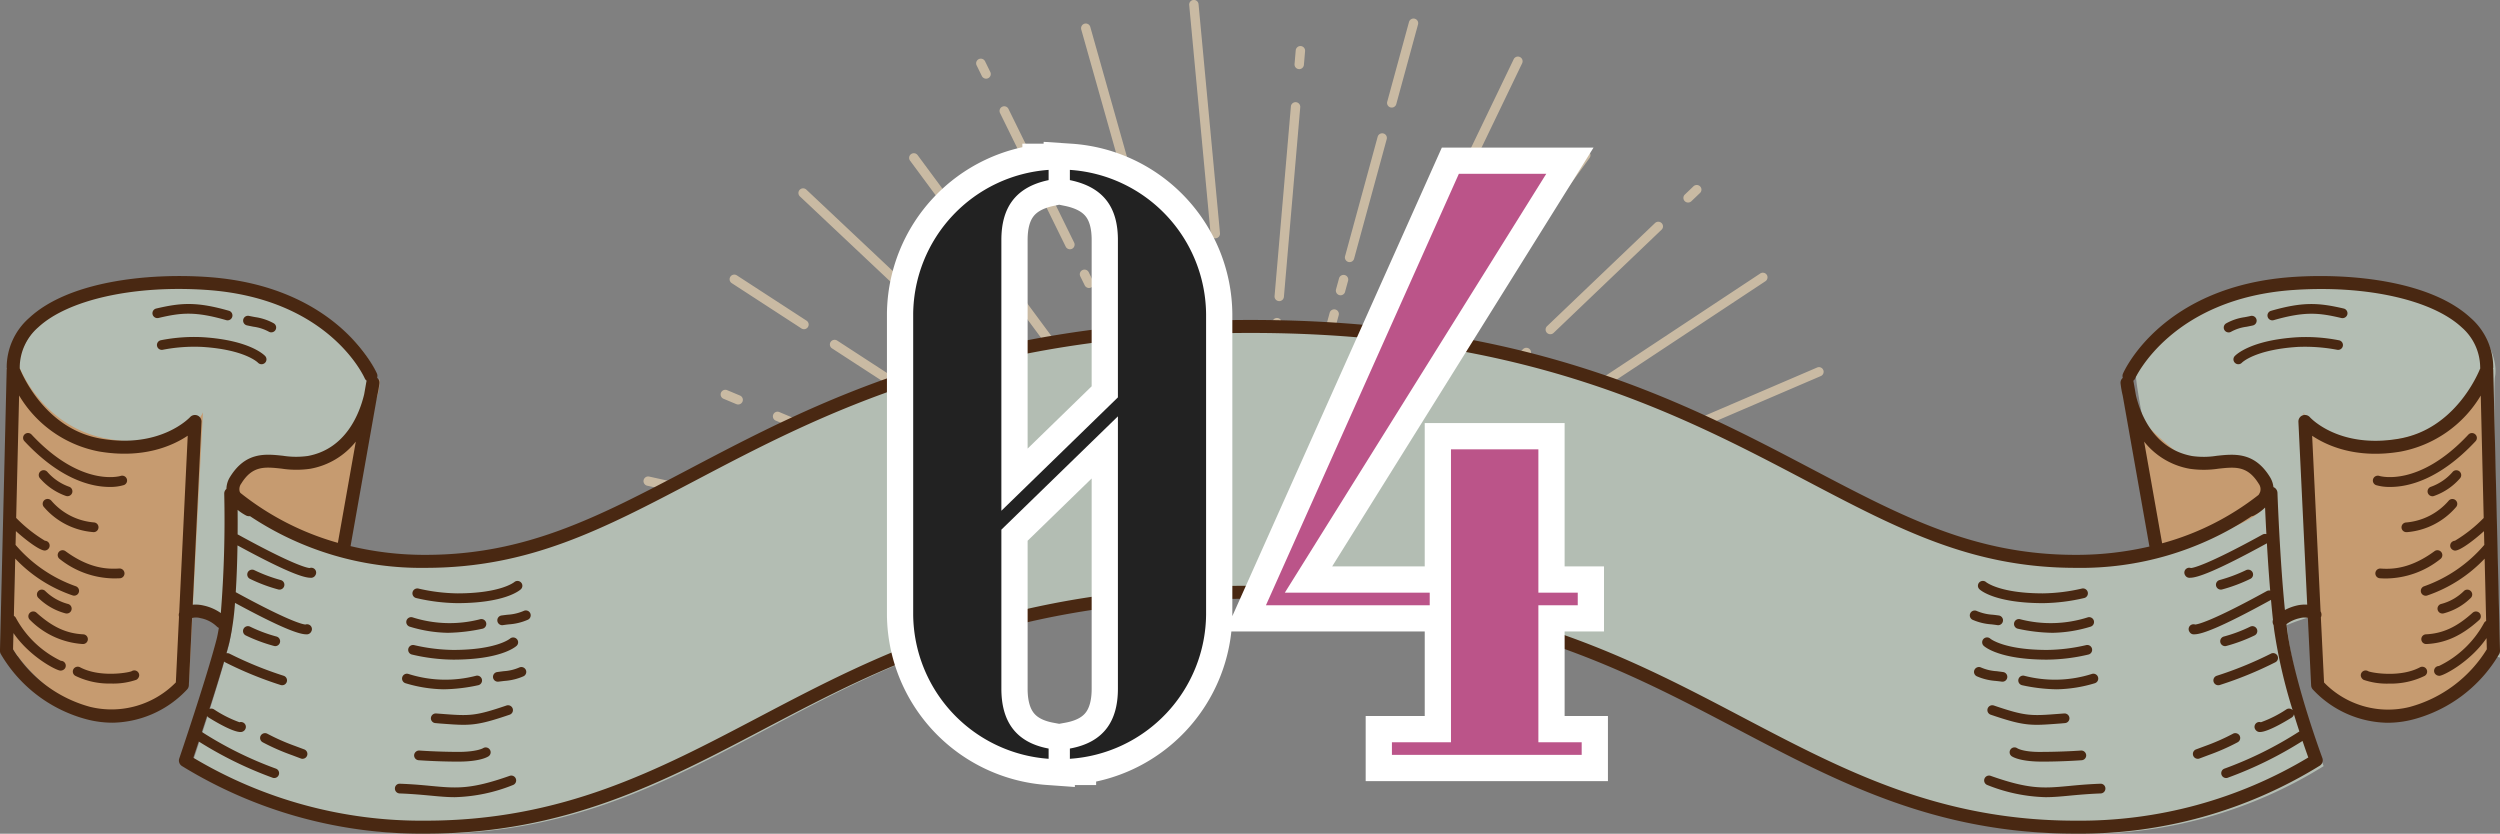 <svg id="num_charm04.svg" xmlns="http://www.w3.org/2000/svg" width="381" height="127.06" viewBox="0 0 381 127.06">
  <rect x="0" y="0" width="381" height="127.06" fill="#808080" stroke="none"/>
  <defs>
    <style>
      .cls-1 {
        fill: #c9baa3;
      }

      .cls-1, .cls-2, .cls-3, .cls-4, .cls-5, .cls-6, .cls-7 {
        fill-rule: evenodd;
      }

      .cls-2 {
        fill: #b3bdb3;
      }

      .cls-3 {
        fill: #c69b70;
      }

      .cls-4 {
        fill: #492812;
      }

      .cls-5, .cls-6 {
        fill: #222;
      }

      .cls-5 {
        stroke: #fff;
        stroke-width: 8px;
      }

      .cls-7 {
        fill: #bb5489;
      }
    </style>
  </defs>
  <path id="svg" class="cls-1" d="M469,4976.7l9.571,0.39a0.711,0.711,0,1,0,.059-1.42l-9.571-.39a0.711,0.711,0,1,0-.059,1.42m-8.265-.34,2.273,0.1a0.718,0.718,0,0,0,.744-0.68,0.705,0.705,0,0,0-.686-0.74l-2.273-.09a0.706,0.706,0,1,0-.058,1.41m-44.636-1.81,37.609,1.53a0.711,0.711,0,1,0,.059-1.42l-37.61-1.53a0.711,0.711,0,1,0-.058,1.42m36.328-10.38-34.487-7.63a0.712,0.712,0,1,0-.312,1.39l34.487,7.62a0.707,0.707,0,1,0,.312-1.38m27.113,5.99-21.439-4.74a0.712,0.712,0,1,0-.311,1.39l21.439,4.74a0.712,0.712,0,1,0,.311-1.39m-47.765-25.97-1.956-.82a0.722,0.722,0,0,0-.938.38,0.711,0.711,0,0,0,.381.93l1.955,0.82a0.722,0.722,0,0,0,.938-0.38,0.707,0.707,0,0,0-.38-0.93m32.955,13.82-26.955-11.3a0.707,0.707,0,1,0-.557,1.3l26.955,11.31a0.723,0.723,0,0,0,.938-0.38,0.708,0.708,0,0,0-.381-0.93m4.477,1.88-0.762-.32a0.722,0.722,0,0,0-.938.38,0.71,0.71,0,0,0,.38.93l0.762,0.32a0.722,0.722,0,0,0,.938-0.38,0.708,0.708,0,0,0-.38-0.93m12.155,5.1-8.536-3.58a0.707,0.707,0,1,0-.558,1.3l8.537,3.58a0.718,0.718,0,0,0,.938-0.37,0.708,0.708,0,0,0-.381-0.93m-39.445-32.21-10.616-6.9a0.712,0.712,0,0,0-.991.2,0.7,0.7,0,0,0,.206.98l10.616,6.9a0.712,0.712,0,0,0,.991-0.2,0.7,0.7,0,0,0-.206-0.98m20.578,13.38-15.913-10.35a0.723,0.723,0,0,0-.991.21,0.706,0.706,0,0,0,.206.98l15.913,10.34a0.712,0.712,0,0,0,.991-0.2,0.7,0.7,0,0,0-.206-0.98m4.411,2.87-1.47-.96a0.73,0.73,0,0,0-.991.2,0.716,0.716,0,0,0,.206.99l1.47,0.95a0.712,0.712,0,0,0,.991-0.2,0.7,0.7,0,0,0-.206-0.98m17.177,11.16-14.064-9.14a0.713,0.713,0,1,0-.784,1.19l14.064,9.14a0.713,0.713,0,1,0,.784-1.19m13.968-21.24,2.582,9.15a0.716,0.716,0,0,0,1.378-.39l-2.583-9.14a0.723,0.723,0,0,0-.881-0.5,0.714,0.714,0,0,0-.5.88m-2.231-7.9,0.614,2.17a0.709,0.709,0,0,0,.881.49,0.7,0.7,0,0,0,.5-0.87l-0.613-2.17a0.715,0.715,0,1,0-1.378.38m-12.045-42.67,10.15,35.95a0.723,0.723,0,0,0,.881.5,0.714,0.714,0,0,0,.5-0.88L485.156,4888a0.715,0.715,0,0,0-1.378.38m-13.856,6.5-0.8-1.63a0.722,0.722,0,0,0-.956-0.33,0.709,0.709,0,0,0-.33.95l0.8,1.63a0.724,0.724,0,0,0,.957.33,0.709,0.709,0,0,0,.33-0.95m12.777,26-10.011-20.37a0.714,0.714,0,0,0-1.287.62l10.012,20.37a0.723,0.723,0,0,0,.957.33,0.711,0.711,0,0,0,.329-0.95m2.9,5.9-0.679-1.39a0.719,0.719,0,0,0-.957-0.32,0.706,0.706,0,0,0-.33.95l0.68,1.38a0.722,0.722,0,0,0,.956.33,0.708,0.708,0,0,0,.33-0.95m11.175,22.73-9.045-18.4a0.723,0.723,0,0,0-.957-0.33,0.711,0.711,0,0,0-.329.95l9.045,18.41a0.716,0.716,0,0,0,1.286-.63m-10.783-5.25-27.148-36.71a0.717,0.717,0,0,0-1-.15,0.7,0.7,0,0,0-.154.99l27.148,36.71a0.714,0.714,0,1,0,1.154-.84m5.947,8.05-2.222-3.01a0.717,0.717,0,0,0-1-.15,0.7,0.7,0,0,0-.154.99l2.223,3a0.718,0.718,0,0,0,1,.16,0.7,0.7,0,0,0,.153-0.99m-18.767-10.04-31.283-29.46a0.724,0.724,0,0,0-1.012.02,0.713,0.713,0,0,0,.027,1.01l31.283,29.46a0.714,0.714,0,0,0,1.011-.03,0.7,0.7,0,0,0-.026-1m14.484,13.64-9.992-9.41a0.715,0.715,0,0,0-1.012.03,0.7,0.7,0,0,0,.026,1l9.993,9.41a0.714,0.714,0,0,0,1.011-.03,0.7,0.7,0,0,0-.026-1m17.27-36.46-3.267-34.9a0.715,0.715,0,0,0-1.425.13l3.267,34.9a0.715,0.715,0,0,0,1.425-.13m2.568,27.43-2.031-21.69a0.715,0.715,0,0,0-1.425.13l2.03,21.69a0.716,0.716,0,0,0,1.426-.13m10.221-53.09,0.18-2.09a0.712,0.712,0,0,0-.652-0.77,0.72,0.72,0,0,0-.774.65l-0.181,2.09a0.716,0.716,0,0,0,1.427.12m-3.047,35.36,2.492-28.92a0.716,0.716,0,0,0-1.426-.12l-2.492,28.92a0.712,0.712,0,0,0,.652.77,0.719,0.719,0,0,0,.774-0.65m-0.414,4.81,0.07-.82a0.712,0.712,0,0,0-.652-0.77,0.719,0.719,0,0,0-.773.65l-0.071.82a0.716,0.716,0,0,0,1.426.12M513.129,4947l0.789-9.16a0.715,0.715,0,0,0-1.425-.12l-0.79,9.16a0.716,0.716,0,0,0,1.426.12m18.662-47.22,3.317-12.15a0.707,0.707,0,0,0-.5-0.87,0.716,0.716,0,0,0-.877.5l-3.317,12.15a0.707,0.707,0,0,0,.5.87,0.716,0.716,0,0,0,.877-0.5m-6.429,23.56,4.972-18.22a0.706,0.706,0,0,0-.5-0.87,0.717,0.717,0,0,0-.878.5l-4.972,18.22a0.715,0.715,0,0,0,1.381.37m-1.377,5.04,0.459-1.68a0.707,0.707,0,0,0-.5-0.87,0.717,0.717,0,0,0-.878.5l-0.46,1.68a0.715,0.715,0,1,0,1.382.37m-5.367,19.67,4.394-16.1a0.707,0.707,0,0,0-.5-0.87,0.717,0.717,0,0,0-.878.5l-4.394,16.1a0.707,0.707,0,0,0,.5.87,0.717,0.717,0,0,0,.878-0.5m24.588,6.67-7.969,5.27a0.713,0.713,0,0,0-.2.99,0.721,0.721,0,0,0,.992.19l7.97-5.27a0.7,0.7,0,0,0,.2-0.98,0.714,0.714,0,0,0-.992-0.2m6.883-4.55-1.893,1.25a0.7,0.7,0,0,0-.2.98,0.714,0.714,0,0,0,.992.2l1.892-1.25a0.713,0.713,0,0,0,.2-0.99,0.721,0.721,0,0,0-.992-0.19m37.168-24.58L555.94,4946.3a0.7,0.7,0,0,0-.2.98,0.714,0.714,0,0,0,.992.2l31.317-20.71a0.713,0.713,0,0,0,.2-0.99,0.721,0.721,0,0,0-.992-0.19m-10.494-11.01,1.318-1.26a0.7,0.7,0,0,0,.018-1,0.724,0.724,0,0,0-1.012-.02l-1.317,1.26a0.7,0.7,0,0,0-.019,1,0.724,0.724,0,0,0,1.012.02m-21,20.07,16.457-15.73a0.7,0.7,0,0,0,.019-1,0.724,0.724,0,0,0-1.012-.02l-16.457,15.72a0.713,0.713,0,0,0-.019,1.01,0.724,0.724,0,0,0,1.012.02m-4.766,4.55,1.117-1.07a0.7,0.7,0,0,0,.018-1,0.723,0.723,0,0,0-1.011-.02L550,4938.18a0.7,0.7,0,0,0-.019,1,0.724,0.724,0,0,0,1.012.02m-18.369,17.55,14.868-14.21a0.7,0.7,0,0,0,.019-1,0.724,0.724,0,0,0-1.012-.02l-14.867,14.21a0.7,0.7,0,0,0-.019,1,0.723,0.723,0,0,0,1.011.02m1.753-11.85,26.873-36.91a0.7,0.7,0,0,0-.161-0.99,0.717,0.717,0,0,0-1,.16l-26.873,36.91a0.705,0.705,0,0,0,.161.99,0.717,0.717,0,0,0,1-.16m-5.887,8.09,2.2-3.02a0.717,0.717,0,0,0-.161-1,0.726,0.726,0,0,0-1,.16l-2.2,3.03a0.707,0.707,0,0,0,.161.99,0.726,0.726,0,0,0,1-.16m3.9-20.83,18.587-38.61a0.714,0.714,0,1,0-1.292-.61L531.1,4931.55a0.7,0.7,0,0,0,.337.94,0.718,0.718,0,0,0,.954-0.33m-8.606,17.88,5.937-12.34a0.7,0.7,0,0,0-.337-0.94,0.718,0.718,0,0,0-.954.33l-5.937,12.33a0.71,0.71,0,0,0,.338.95,0.717,0.717,0,0,0,.953-0.33m40.286,5.1,32.426-13.92a0.709,0.709,0,1,0-.568-1.3L563.5,4953.84a0.7,0.7,0,0,0-.372.93,0.714,0.714,0,0,0,.941.37m-25.493,10.95,20.158-8.66a0.7,0.7,0,0,0,.372-0.93,0.714,0.714,0,0,0-.941-0.37l-20.157,8.65a0.714,0.714,0,1,0,.568,1.31m54.062-6.82,2.069-.48a0.709,0.709,0,1,0-.323-1.38l-2.069.47a0.709,0.709,0,0,0-.535.85,0.721,0.721,0,0,0,.858.54m-34.855,8.01,28.509-6.55a0.714,0.714,0,1,0-.323-1.39l-28.509,6.56a0.709,0.709,0,1,0,.323,1.38m-4.734,1.09,0.805-.18a0.715,0.715,0,0,0,.536-0.86,0.723,0.723,0,0,0-.859-0.53l-0.8.19a0.709,0.709,0,1,0,.323,1.38m-12.857,2.96,9.029-2.08a0.709,0.709,0,1,0-.324-1.38l-9.028,2.08a0.709,0.709,0,1,0,.323,1.38m51.035,3.08,12.679-.6a0.711,0.711,0,1,0-.069-1.42l-12.679.6a0.711,0.711,0,1,0,.069,1.42m-24.577,1.17,19-.91a0.706,0.706,0,1,0-.068-1.41l-19.006.9a0.711,0.711,0,1,0,.069,1.42m-5.269.25,1.757-.09a0.711,0.711,0,0,0,.68-0.74,0.725,0.725,0,0,0-.749-0.68l-1.756.09a0.711,0.711,0,1,0,.068,1.42m-20.516.97,16.8-.8a0.71,0.71,0,0,0,.68-0.74,0.724,0.724,0,0,0-.749-0.68l-16.8.8a0.711,0.711,0,1,0,.069,1.42" transform="translate(-319 -4883.91)"/>
  <path id="シェイプ_780" data-name="シェイプ 780" class="cls-2" d="M700,4984.13s-1.208-40.31-.753-42.87c0.72-4.06-3.965-15.69-27.558-14.36-23.271,1.31-27.164,14.36-27.164,14.36,0,1.7,2.482,14.38,5.05,27.04a49.24,49.24,0,0,1-13.154,1.73c-15.57,0-26.637-5.88-40.648-13.32-19.18-10.18-43.053-22.86-85.185-22.86s-66,12.68-85.186,22.86c-14.011,7.44-25.076,13.32-40.646,13.32a49.117,49.117,0,0,1-13.326-1.8c2.562-12.64,5.035-25.28,5.035-26.98,0,0-3.893-13.05-27.164-14.36-23.592-1.33-28.278,10.31-27.558,14.36,0.456,2.56-.753,42.87-0.753,42.87s21.528-7.97,28.016-6.42a28.45,28.45,0,0,1,5.352,1.83,25.093,25.093,0,0,1-.52,2.82c-1.606,6.23-5.7,18.36-5.7,18.36a68.255,68.255,0,0,0,36.615,10.27c21.046,0,35.688-7.78,51.189-16.01,18.677-9.92,37.988-20.18,74.643-20.18s55.967,10.26,74.642,20.18c15.5,8.23,30.143,16.01,51.191,16.01a68.336,68.336,0,0,0,36.7-10.31s-4.413-11.93-5.444-20.12c-0.055-.44-0.109-0.9-0.161-1.37a28.512,28.512,0,0,1,4.473-1.47C678.471,4976.16,700,4984.13,700,4984.13Z" transform="translate(-319 -4883.91)"/>
  <path id="シェイプ_781" data-name="シェイプ 781" class="cls-3" d="M698.188,4939.46s-3.377,9.58-13.756,11.36c-11.907,2.03-14.39-4.06-14.39-4.06l2.159,41.36a11.915,11.915,0,0,0,13.1,4.78c8.883-2.17,13.7-10.04,13.7-10.04Zm-55.03,2.06c-0.263,3.21,1.7,6.86,8.177,11.73,5.353,4.02,11.568-3.31,13.482,5.34,1.292,5.84-16.36,8.5-16.36,8.5Zm-321.368-2.06s3.378,9.57,13.757,11.35c11.907,2.04,14.39-4.06,14.39-4.06l-2.159,41.36a11.916,11.916,0,0,1-13.1,4.78c-8.883-2.17-13.7-10.04-13.7-10.04Zm55.031,2.06c0.263,3.2-1.7,6.86-8.178,11.72-5.352,4.02-11.567-3.31-13.481,5.34-1.292,5.84,16.36,8.5,16.36,8.5Z" transform="translate(-319 -4883.91)"/>
  <path id="シェイプ_779" data-name="シェイプ 779" class="cls-4" d="M675.152,4937.21a0.737,0.737,0,1,0,.312-1.44,26.028,26.028,0,0,0-6.4-.46c-7.239.45-9.408,2.78-9.5,2.88a0.727,0.727,0,0,0,.055,1.03,0.741,0.741,0,0,0,1.052-.04c0.019-.02,1.967-1.98,8.485-2.4A26.532,26.532,0,0,1,675.152,4937.21Zm-12.818-3.7a0.743,0.743,0,1,0-.328-1.45c-0.336.08-.641,0.14-0.925,0.19a8.033,8.033,0,0,0-2.81.94,0.739,0.739,0,0,0,.375,1.38,0.723,0.723,0,0,0,.372-0.1,6.558,6.558,0,0,1,2.346-.76C661.662,4933.65,661.981,4933.59,662.334,4933.51Zm2.971-.78a0.746,0.746,0,0,0,.207-0.03c4.765-1.36,6.9-1.13,10.325-.32a0.768,0.768,0,0,0,.9-0.55,0.751,0.751,0,0,0-.554-0.9c-3.823-.89-6.207-1.05-11.083.35A0.739,0.739,0,0,0,665.305,4932.73Zm33.665,7.5a1,1,0,0,0-.032-0.15,0.892,0.892,0,0,0,.032-0.15,10.051,10.051,0,0,0-3.453-7.58c-5.971-5.53-17.9-6.85-27.08-6.23-19.826,1.35-25.655,14.18-25.894,14.73a0.952,0.952,0,0,0-.031.65,0.973,0.973,0,0,0-.342.81,15.152,15.152,0,0,0,.335,1.91l4.067,22.98a49.149,49.149,0,0,1-11.246,1.27c-15.309,0-26.27-5.76-40.151-13.06-19.262-10.13-43.234-22.74-85.587-22.74s-66.327,12.61-85.6,22.75c-13.873,7.29-24.831,13.05-40.139,13.05a48.3,48.3,0,0,1-11.423-1.33l4.057-22.92a15.353,15.353,0,0,0,.336-1.92,0.973,0.973,0,0,0-.341-0.81,0.955,0.955,0,0,0-.032-0.65c-0.239-.55-6.068-13.38-25.894-14.72-9.171-.62-21.108.69-27.08,6.22a10.066,10.066,0,0,0-3.453,7.58,1,1,0,0,0,.031.15,1.142,1.142,0,0,0-.031.15l-1.024,42.86a0.986,0.986,0,0,0,.112.48,21.549,21.549,0,0,0,13.154,9.99,15.7,15.7,0,0,0,3.888.5,15.9,15.9,0,0,0,11.395-5.1,0.985,0.985,0,0,0,.235-0.59l0.494-10.27a2.562,2.562,0,0,1,1.305.03,4.891,4.891,0,0,1,2.422,1.23,1.069,1.069,0,0,0,.352.25c-0.108.66-.224,1.28-0.36,1.8-1.579,6.06-5.632,17.98-5.673,18.1a0.991,0.991,0,0,0,.418,1.16,69.669,69.669,0,0,0,37.112,10.3c21.279,0,36.014-7.75,51.618-15.96,18.555-9.75,37.742-19.84,74.122-19.84s55.566,10.09,74.121,19.84c15.6,8.21,30.337,15.96,51.617,15.96a69.6,69.6,0,0,0,37.194-10.35,0.981,0.981,0,0,0,.406-1.18c-0.043-.12-4.38-11.79-5.384-19.68-0.03-.24-0.057-0.48-0.086-0.72a5.218,5.218,0,0,1,2.024-.91,2.646,2.646,0,0,1,1.235-.05l0.5,10.3a1.01,1.01,0,0,0,.235.59,15.9,15.9,0,0,0,11.395,5.1,15.7,15.7,0,0,0,3.888-.5,21.549,21.549,0,0,0,13.154-9.99,1.013,1.013,0,0,0,.112-0.48Zm-53.206,10.98a11.375,11.375,0,0,0,6.939,4.14,14.836,14.836,0,0,0,4.369-.01c2.587-.28,4.449-0.48,6.164,2.3a1.406,1.406,0,0,1,.223,1.19,1.973,1.973,0,0,1-.265.51,41.423,41.423,0,0,1-14.687,7.37Zm-275.272,15.43a42.1,42.1,0,0,1-14.853-7.61,1.792,1.792,0,0,1-.109-0.2,1.422,1.422,0,0,1,.222-1.2c1.715-2.78,3.58-2.58,6.164-2.3a14.813,14.813,0,0,0,4.368.02,11.42,11.42,0,0,0,6.94-4.14Zm-37.739,25a19.931,19.931,0,0,1-11.763-8.78l0.059-2.47c2.472,3.59,6.464,5.67,7.136,5.72h0.049a0.829,0.829,0,0,0,.669-0.34,0.741,0.741,0,0,0-.216-1.03,0.733,0.733,0,0,0-.4-0.12,15.388,15.388,0,0,1-6.867-6.54,0.71,0.71,0,0,0-.308-0.31l0.209-8.73a21.661,21.661,0,0,0,8.742,5.61,0.672,0.672,0,0,0,.24.04,0.739,0.739,0,0,0,.24-1.44,21.438,21.438,0,0,1-9.172-6.3l0.05-2.1c1.647,1.48,3.648,2.96,4.4,2.96h0.055a0.807,0.807,0,0,0,.589-0.38,0.732,0.732,0,0,0-.263-1.01,0.746,0.746,0,0,0-.352-0.1,21.9,21.9,0,0,1-4.385-3.48l0.447-18.66a18.109,18.109,0,0,0,12.192,8.54c6.738,1.14,11.2-.87,13.506-2.41l-1.3,26.96a1.038,1.038,0,0,0-.03.63l-0.481,10.01A13.742,13.742,0,0,1,332.753,4991.64Zm17.26-15.45a5.154,5.154,0,0,0-1.644-.12l1.34-27.89a1,1,0,0,0-1.738-.7c-0.042.04-4.454,4.82-13.529,3.29-8.548-1.44-12.08-9.81-12.453-10.76a0.726,0.726,0,0,0,.02-0.09,8.139,8.139,0,0,1,2.821-6.13c4.536-4.21,14.588-6.45,25.585-5.7,18.563,1.25,23.982,13.04,24.2,13.54a0.968,0.968,0,0,0,.269.31c-0.011.04-.035,0.07-0.042,0.11L374.5,4944c-0.7,2.92-2.766,8.32-8.581,9.4a12.985,12.985,0,0,1-3.787-.03c-2.674-.29-5.7-0.62-8.076,3.23a3.537,3.537,0,0,0-.548,1.82,0.923,0.923,0,0,0-.335.7,178.351,178.351,0,0,1-.519,18.22A7.214,7.214,0,0,0,350.013,4976.19ZM668.4,4992.14a0.738,0.738,0,0,0-.954-0.12,18.091,18.091,0,0,1-3.883,1.96,0.8,0.8,0,0,0-.407-0.02,0.744,0.744,0,0,0-.547.9,0.872,0.872,0,0,0,.5.56,0.886,0.886,0,0,0,.3.05c1.389,0,4.831-2.2,4.868-2.22a0.754,0.754,0,0,0,.317-0.48c0.287,0.93.566,1.81,0.83,2.61A56.963,56.963,0,0,1,658,5001.05a0.738,0.738,0,0,0,.262,1.43,0.6,0.6,0,0,0,.261-0.05,58.766,58.766,0,0,0,11.383-5.6c0.363,1.07.673,1.95,0.879,2.52a67.711,67.711,0,0,1-35.455,9.63c-20.785,0-35.309-7.64-50.686-15.72-18.769-9.87-38.177-20.08-75.052-20.08s-56.284,10.21-75.055,20.08c-15.377,8.08-29.9,15.72-50.685,15.72a67.765,67.765,0,0,1-35.391-9.59c0.189-.57.478-1.43,0.824-2.48a58.526,58.526,0,0,0,11.245,5.52,0.6,0.6,0,0,0,.261.05,0.738,0.738,0,0,0,.262-1.43,56.756,56.756,0,0,1-11.289-5.59c0.251-.76.518-1.58,0.8-2.44a0.7,0.7,0,0,0,.217.23c0.037,0.02,3.478,2.22,4.868,2.22a0.8,0.8,0,0,0,.8-0.61,0.731,0.731,0,0,0-.545-0.89,0.71,0.71,0,0,0-.409.01,18.115,18.115,0,0,1-3.884-1.96,0.742,0.742,0,0,0-.7-0.06c0.77-2.4,1.574-4.97,2.234-7.24a0.542,0.542,0,0,0,.158.12,57.446,57.446,0,0,0,8.449,3.46,0.679,0.679,0,0,0,.242.04,0.739,0.739,0,0,0,.242-1.44,56.968,56.968,0,0,1-8.254-3.37,0.733,0.733,0,0,0-.48-0.06c0.155-.55.3-1.09,0.429-1.57a38.563,38.563,0,0,0,.882-6.11c7.163,3.89,9.794,4.79,10.844,4.79a0.749,0.749,0,0,0,.766-0.4,0.736,0.736,0,0,0-.231-1.02,0.755,0.755,0,0,0-.652-0.07c-0.366-.03-2.368-0.42-10.611-4.93,0.151-2.38.23-4.87,0.265-7.13,7.362,4.01,10.045,4.93,11.108,4.93a0.749,0.749,0,0,0,.768-0.39,0.742,0.742,0,0,0-.885-1.09c-0.371-.03-2.407-0.42-10.929-5.11a0.067,0.067,0,0,0-.043-0.01c0.012-1.44.008-2.72,0-3.75a7.289,7.289,0,0,0,1.325.88,0.99,0.99,0,0,0,.559.08,47.009,47.009,0,0,0,26.765,7.88c15.8,0,26.953-5.87,41.081-13.29,19.069-10.03,42.8-22.51,84.659-22.51s65.588,12.48,84.658,22.51c14.121,7.42,25.276,13.29,41.08,13.29a46.882,46.882,0,0,0,26.8-7.86,0.861,0.861,0,0,0,.341-0.1,7.079,7.079,0,0,0,1.716-1.23c0.047,1.06.112,2.46,0.2,4.05a0.774,0.774,0,0,0-.575.06c-8.52,4.69-10.557,5.08-10.928,5.11a0.724,0.724,0,0,0-.652.07,0.735,0.735,0,0,0-.233,1.02,0.748,0.748,0,0,0,.767.39c1.092,0,3.879-.96,11.7-5.25,0.129,2.24.293,4.74,0.5,7.21a0.733,0.733,0,0,0-.5.06c-8.522,4.69-10.558,5.08-10.93,5.11a0.757,0.757,0,0,0-.652.07,0.736,0.736,0,0,0-.231,1.02,0.75,0.75,0,0,0,.767.4c1.09,0,3.872-.96,11.67-5.25,0.093,1.04.194,2.06,0.3,3.04a0.947,0.947,0,0,0,.093.8c0.032,0.28.065,0.56,0.1,0.82A79.893,79.893,0,0,0,668.4,4992.14Zm0.647-15.95a7.494,7.494,0,0,0-1.825.68c-0.784-7.8-1.133-17.74-1.137-17.85a0.982,0.982,0,0,0-.6-0.87h-0.014a3.645,3.645,0,0,0-.535-1.55c-2.374-3.84-5.4-3.51-8.076-3.23a12.651,12.651,0,0,1-3.788.04c-5.724-1.06-7.806-6.2-8.539-9.16l-0.388-2.2a0.463,0.463,0,0,0-.042-0.1,0.9,0.9,0,0,0,.269-0.32c0.054-.12,5.573-12.28,24.2-13.53,11.006-.75,21.049,1.49,25.585,5.69a8.16,8.16,0,0,1,2.821,6.14,0.726,0.726,0,0,0,.02.09c-0.373.95-3.9,9.32-12.453,10.76-9.019,1.52-13.352-3.1-13.529-3.3a1.022,1.022,0,0,0-1.12-.26,1,1,0,0,0-.618.97l1.34,27.87A5.361,5.361,0,0,0,669.044,4976.19Zm17.191,15.46a13.591,13.591,0,0,1-13.054-3.73L672.7,4978a0.958,0.958,0,0,0-.043-0.91l-1.287-26.77c2.3,1.54,6.772,3.55,13.506,2.41a18.143,18.143,0,0,0,12.192-8.54l0.447,18.66a21.718,21.718,0,0,1-4.385,3.47,0.771,0.771,0,0,0-.353.11,0.732,0.732,0,0,0-.263,1.01,0.841,0.841,0,0,0,.59.38h0.055c0.756,0,2.757-1.48,4.4-2.96l0.05,2.09a21.451,21.451,0,0,1-9.172,6.31,0.739,0.739,0,0,0,.24,1.44,0.672,0.672,0,0,0,.24-0.04,21.661,21.661,0,0,0,8.742-5.61l0.228,9.5a0.7,0.7,0,0,0-.328.32,15.444,15.444,0,0,1-6.867,6.54,0.74,0.74,0,0,0-.613,1.15,0.823,0.823,0,0,0,.667.34h0.05c0.673-.05,4.684-2.14,7.153-5.74l0.041,1.7A19.928,19.928,0,0,1,686.235,4991.65Zm3.782-23.74c-3.521,2.58-6.222,2.79-8.2,2.65a0.742,0.742,0,1,0-.094,1.48q0.455,0.03.895,0.03a13.491,13.491,0,0,0,8.289-2.96,0.744,0.744,0,0,0,.158-1.04A0.753,0.753,0,0,0,690.017,4967.91Zm-8.888-10.06a7.357,7.357,0,0,0,2.155.27c2.637,0,7.432-1.02,12.99-6.97a0.727,0.727,0,0,0-.04-1.04,0.747,0.747,0,0,0-1.054.03c-7.577,8.11-13.52,6.32-13.572,6.3a0.758,0.758,0,0,0-.947.47A0.74,0.74,0,0,0,681.129,4957.85Zm11.072,2.34a9.631,9.631,0,0,1-6.569,3.35,0.738,0.738,0,0,0,.1,1.47h0.1a11.031,11.031,0,0,0,7.449-3.8,0.739,0.739,0,0,0-.03-1.05A0.748,0.748,0,0,0,692.2,4960.19Zm0.6-4.38a7.882,7.882,0,0,1-3.372,2.3,0.738,0.738,0,0,0-.418.96,0.752,0.752,0,0,0,.694.47,0.685,0.685,0,0,0,.277-0.06,9.34,9.34,0,0,0,3.9-2.65,0.741,0.741,0,0,0-.029-1.05A0.75,0.75,0,0,0,692.8,4955.81Zm-4.036,26.25h0.039c2.9-.14,5.374-1.28,8.027-3.67a0.74,0.74,0,0,0,.051-1.05,0.757,0.757,0,0,0-1.054-.05c-2.413,2.18-4.537,3.16-7.1,3.29A0.74,0.74,0,0,0,688.766,4982.06Zm2.457-4.65a0.8,0.8,0,0,0,.216-0.03,9.208,9.208,0,0,0,4.08-2.32,0.73,0.73,0,0,0,.054-1.04,0.75,0.75,0,0,0-1.055-.06,7.64,7.64,0,0,1-3.512,2A0.74,0.74,0,0,0,691.223,4977.41Zm-3.425,8.2c-2.93,1.56-7.087.88-7.831,0.62a0.8,0.8,0,0,0-.508-0.14,0.745,0.745,0,0,0-.676.8,0.867,0.867,0,0,0,.435.63,10.874,10.874,0,0,0,3.891.57,11.735,11.735,0,0,0,5.395-1.17A0.744,0.744,0,1,0,687.8,4985.61ZM358.86,4939.42a0.781,0.781,0,0,0,.5-0.19,0.741,0.741,0,0,0,.06-1.05c-0.089-.1-2.258-2.42-9.5-2.88a26.046,26.046,0,0,0-6.4.46,0.742,0.742,0,1,0,.314,1.45,25.215,25.215,0,0,1,5.988-.43c6.518,0.41,8.466,2.38,8.478,2.39A0.764,0.764,0,0,0,358.86,4939.42Zm-2.207-5.92c0.354,0.08.673,0.14,0.97,0.2a6.754,6.754,0,0,1,2.346.76,0.723,0.723,0,0,0,.372.1,0.739,0.739,0,0,0,.375-1.38,8.222,8.222,0,0,0-2.81-.94c-0.283-.05-0.588-0.11-0.924-0.18A0.739,0.739,0,1,0,356.653,4933.5Zm-3.177-.8a0.746,0.746,0,0,0,.207.03,0.745,0.745,0,0,0,.207-1.46c-4.876-1.39-7.261-1.24-11.083-.34a0.736,0.736,0,0,0-.554.89,0.751,0.751,0,0,0,.9.55C346.578,4931.56,348.715,4931.33,353.476,4932.7Zm43.194,69.45c-5.953,2.1-8.084,1.9-11.95,1.54-1.33-.13-2.838-0.27-4.76-0.34a0.718,0.718,0,0,0-.775.71,0.744,0.744,0,0,0,.715.77c1.882,0.07,3.369.21,4.68,0.33,1.354,0.13,2.523.24,3.728,0.24a25.462,25.462,0,0,0,8.862-1.85A0.743,0.743,0,1,0,396.67,5002.15Zm-4.046-4.22c-0.01.01-.949,0.57-3.794,0.57h-0.038c-3.1-.01-5.851-0.2-5.878-0.21a0.769,0.769,0,0,0-.8.69,0.739,0.739,0,0,0,.691.79c0.027,0,2.829.21,5.983,0.21h0.042c3.3,0,4.442-.69,4.638-0.82a0.731,0.731,0,0,0,.18-1.01A0.757,0.757,0,0,0,392.624,4997.93Zm-4.544-14.97a27.7,27.7,0,0,1-5.943-.73,0.748,0.748,0,0,0-.906.53,0.737,0.737,0,0,0,.538.9,28.223,28.223,0,0,0,6.31.78h0.038c7.113-.01,9.373-1.89,9.607-2.1a0.726,0.726,0,0,0,.047-1.03,0.752,0.752,0,0,0-1.049-.07c-0.02.02-2.069,1.71-8.608,1.72H388.08Zm9.052,8.93a0.748,0.748,0,0,0-.948-0.46c-4.867,1.66-5.656,1.6-10.042,1.26l-0.672-.05a0.753,0.753,0,0,0-.8.68,0.736,0.736,0,0,0,.687.79l0.671,0.06c1.494,0.11,2.6.2,3.59,0.2,2.026,0,3.59-.36,7.052-1.54A0.736,0.736,0,0,0,397.132,4991.89Zm1.018-6.26a7.015,7.015,0,0,1-2.4.57c-0.3.04-.618,0.08-0.972,0.13a0.738,0.738,0,0,0,.108,1.47,0.41,0.41,0,0,0,.109-0.01c0.34-.04.645-0.08,0.93-0.11a8.676,8.676,0,0,0,2.844-.7,0.737,0.737,0,0,0,.367-0.98A0.752,0.752,0,0,0,398.15,4985.63Zm-17.332,2.41a21.148,21.148,0,0,0,5.8.92,26.263,26.263,0,0,0,5.254-.62,0.74,0.74,0,1,0-.3-1.45,18.552,18.552,0,0,1-10.357-.28A0.742,0.742,0,1,0,380.818,4988.04Zm-15.448,10.08-1.392-.52a32.343,32.343,0,0,1-4.255-1.88,0.758,0.758,0,0,0-1,.32,0.74,0.74,0,0,0,.325,1,32.907,32.907,0,0,0,4.411,1.94l1.378,0.52a0.642,0.642,0,0,0,.269.05A0.739,0.739,0,0,0,365.37,4998.12Zm-4.228-17.2a22.524,22.524,0,0,1-4.032-1.51,0.75,0.75,0,0,0-1,.35,0.742,0.742,0,0,0,.345.99,24.447,24.447,0,0,0,4.293,1.6,0.677,0.677,0,0,0,.2.03A0.743,0.743,0,0,0,361.142,4980.92Zm21.275-5.87a28.918,28.918,0,0,0,6.315.78h0.031c7.113-.02,9.373-1.89,9.607-2.11a0.726,0.726,0,0,0,.048-1.03,0.753,0.753,0,0,0-1.05-.06c-0.019.01-2.068,1.7-8.607,1.71h-0.029a27.747,27.747,0,0,1-5.948-.73,0.748,0.748,0,0,0-.907.54A0.738,0.738,0,0,0,382.417,4975.05Zm16.379,1.97a7.232,7.232,0,0,1-2.393.57c-0.3.03-.619,0.07-0.976,0.12a0.744,0.744,0,0,0,.108,1.48,0.414,0.414,0,0,0,.11-0.01c0.341-.05.648-0.09,0.934-0.12a8.618,8.618,0,0,0,2.839-.69A0.743,0.743,0,1,0,398.8,4977.02Zm-17.332,2.4a20.822,20.822,0,0,0,5.8.93,26.994,26.994,0,0,0,5.252-.62,0.745,0.745,0,1,0-.3-1.46,18.549,18.549,0,0,1-10.356-.28,0.75,0.75,0,0,0-.918.52A0.741,0.741,0,0,0,381.464,4979.42Zm-19.675-7.11a23.667,23.667,0,0,1-4.033-1.51,0.754,0.754,0,0,0-1,.34,0.739,0.739,0,0,0,.346.99,24.05,24.05,0,0,0,4.292,1.61,0.677,0.677,0,0,0,.2.03,0.75,0.75,0,0,0,.721-0.55A0.74,0.74,0,0,0,361.789,4972.31Zm277.3,31.04c-1.922.07-3.429,0.21-4.76,0.34-3.867.36-6,.56-11.95-1.54a0.743,0.743,0,1,0-.5,1.4,25.462,25.462,0,0,0,8.862,1.85c1.206,0,2.375-.11,3.729-0.24,1.311-.12,2.8-0.26,4.679-0.33a0.745,0.745,0,0,0,.716-0.77A0.728,0.728,0,0,0,639.085,5003.35Zm-8.871-3.37h0.043c3.153,0,5.956-.21,5.984-0.21a0.739,0.739,0,0,0,.69-0.79,0.758,0.758,0,0,0-.8-0.69c-0.027.01-2.78,0.2-5.878,0.21-2.9.06-3.811-.55-3.814-0.55a0.743,0.743,0,1,0-.863,1.21C625.773,4999.29,626.917,4999.98,630.214,4999.98Zm0.752-15.54a28.212,28.212,0,0,0,6.31-.78,0.738,0.738,0,0,0,.539-0.9,0.746,0.746,0,0,0-.908-0.53,27.654,27.654,0,0,1-5.941.73h-0.035c-6.538-.01-8.588-1.7-8.6-1.71a0.749,0.749,0,0,0-1.055.04,0.74,0.74,0,0,0,.044,1.05c0.234,0.21,2.5,2.09,9.607,2.1h0.037Zm2.054,9.73,0.67-.06a0.737,0.737,0,0,0,.688-0.79,0.754,0.754,0,0,0-.8-0.68l-0.672.05c-4.386.34-5.174,0.4-10.043-1.26a0.749,0.749,0,0,0-.948.46,0.736,0.736,0,0,0,.464.94c3.462,1.18,5.026,1.54,7.052,1.54C630.422,4994.37,631.527,4994.28,633.02,4994.17Zm-8.973-6.38a0.414,0.414,0,0,0,.11.01,0.738,0.738,0,0,0,.108-1.47c-0.355-.05-0.674-0.09-0.972-0.13a7.009,7.009,0,0,1-2.4-.57,0.754,0.754,0,0,0-.99.37,0.736,0.736,0,0,0,.368.98,8.677,8.677,0,0,0,2.843.7C623.4,4987.71,623.708,4987.74,624.047,4987.79Zm3.427-.9a0.74,0.74,0,1,0-.3,1.45,26.246,26.246,0,0,0,5.253.62,21.155,21.155,0,0,0,5.8-.92,0.742,0.742,0,1,0-.4-1.43A18.552,18.552,0,0,1,627.474,4986.89Zm31.848,8.83a32.279,32.279,0,0,1-4.252,1.88l-1.4.52a0.739,0.739,0,0,0,.269,1.43,0.636,0.636,0,0,0,.269-0.05l1.381-.52a32.9,32.9,0,0,0,4.409-1.94,0.741,0.741,0,0,0,.324-1A0.757,0.757,0,0,0,659.322,4995.72Zm5.756-12.19a56.836,56.836,0,0,1-8.255,3.37,0.739,0.739,0,0,0,.242,1.44,0.676,0.676,0,0,0,.242-0.04,57.181,57.181,0,0,0,8.449-3.46,0.73,0.73,0,0,0,.326-0.99A0.739,0.739,0,0,0,665.078,4983.53Zm-6.978-1.15a0.677,0.677,0,0,0,.2-0.03,24.437,24.437,0,0,0,4.292-1.6,0.741,0.741,0,0,0,.345-0.99,0.75,0.75,0,0,0-1-.35,22.467,22.467,0,0,1-4.032,1.51A0.743,0.743,0,0,0,658.1,4982.38Zm-27.818-6.55h0.032a28.955,28.955,0,0,0,6.316-.78,0.738,0.738,0,0,0,.538-0.9,0.747,0.747,0,0,0-.907-0.54,27.72,27.72,0,0,1-5.947.73h-0.03c-6.537-.01-8.587-1.7-8.6-1.71a0.759,0.759,0,0,0-1.055.05,0.729,0.729,0,0,0,.044,1.04C620.909,4973.94,623.17,4975.81,630.282,4975.83Zm-6.881,3.35a0.41,0.41,0,0,0,.11.01,0.744,0.744,0,0,0,.108-1.48c-0.357-.05-0.677-0.09-0.977-0.12a7.232,7.232,0,0,1-2.393-.57,0.743,0.743,0,1,0-.622,1.35,8.618,8.618,0,0,0,2.84.69C622.752,4979.09,623.059,4979.13,623.4,4979.18Zm3.427-.91a0.745,0.745,0,1,0-.3,1.46,26.245,26.245,0,0,0,5.252.62,20.811,20.811,0,0,0,5.8-.93,0.741,0.741,0,0,0,.521-0.91,0.749,0.749,0,0,0-.917-0.52A18.553,18.553,0,0,1,626.828,4978.27Zm30.625-4.5a0.677,0.677,0,0,0,.2-0.03,24.021,24.021,0,0,0,4.292-1.61,0.738,0.738,0,0,0,.346-0.99,0.753,0.753,0,0,0-1-.34,23.7,23.7,0,0,1-4.033,1.51,0.739,0.739,0,0,0-.524.91A0.748,0.748,0,0,0,657.453,4973.77Zm-320.184-1.73a0.747,0.747,0,0,0,.7-0.79,0.756,0.756,0,0,0-.791-0.7c-1.973.13-4.681-.06-8.2-2.64a0.75,0.75,0,0,0-1.043.15,0.742,0.742,0,0,0,.157,1.04,13.491,13.491,0,0,0,8.288,2.96C336.668,4972.06,336.966,4972.05,337.269,4972.04Zm0.59-14.2a0.736,0.736,0,0,0,.467-0.93,0.746,0.746,0,0,0-.941-0.47c-0.058.02-6,1.81-13.577-6.3a0.749,0.749,0,0,0-1.055-.04,0.729,0.729,0,0,0-.039,1.04c5.559,5.96,10.353,6.98,12.989,6.98A7.159,7.159,0,0,0,337.859,4957.84Zm-4.6,7.17a0.743,0.743,0,0,0,.1-1.48,9.59,9.59,0,0,1-6.569-3.35,0.757,0.757,0,0,0-1.054-.03,0.738,0.738,0,0,0-.03,1.05,11.029,11.029,0,0,0,7.449,3.8A0.364,0.364,0,0,0,333.255,4965.01Zm-3.973-5.48a0.752,0.752,0,0,0,.694-0.47,0.739,0.739,0,0,0-.419-0.96,7.891,7.891,0,0,1-3.371-2.3,0.75,0.75,0,0,0-1.056-.03,0.741,0.741,0,0,0-.029,1.05,9.37,9.37,0,0,0,3.906,2.66A0.877,0.877,0,0,0,329.282,4959.53Zm2.341,22.53a0.74,0.74,0,0,0,.038-1.48c-2.564-.13-4.688-1.12-7.1-3.29a0.739,0.739,0,0,0-1.054.05,0.728,0.728,0,0,0,.051,1.04,12.464,12.464,0,0,0,8.026,3.68h0.04Zm-2.673-4.68a0.811,0.811,0,0,0,.217.03,0.749,0.749,0,0,0,.714-0.53,0.737,0.737,0,0,0-.5-0.92,7.823,7.823,0,0,1-3.513-2,0.749,0.749,0,0,0-1.055.05,0.741,0.741,0,0,0,.054,1.05A9.312,9.312,0,0,0,328.95,4977.38Zm10.578,8.7a0.791,0.791,0,0,0-.507.14c-0.741.26-4.9,0.94-7.832-.62a0.76,0.76,0,0,0-1.011.3,0.743,0.743,0,0,0,.305,1.01,11.74,11.74,0,0,0,5.395,1.17,10.881,10.881,0,0,0,3.892-.57,0.868,0.868,0,0,0,.435-0.62A0.748,0.748,0,0,0,339.528,4986.08Z" transform="translate(-319 -4883.91)"/>
  <g id="g">
    <path id="_04" data-name="04" class="cls-5" d="M478.809,4999.55v-1.56c-5.16-.96-7.2-4.32-7.2-9.12v-24.24l17.76-17.27v41.51c0,4.8-2.04,8.16-7.32,9.12v1.56a22.238,22.238,0,0,0,20.759-21.96v-45.83a22.238,22.238,0,0,0-20.759-21.96v1.56c5.28,1.08,7.32,4.32,7.32,9.12v23.99l-17.76,17.28v-41.27c0-4.8,2.04-8.04,7.2-9.12v-1.56a22.224,22.224,0,0,0-20.639,21.96v45.83A22.224,22.224,0,0,0,478.809,4999.55Zm33.121-23.4h24.959v-1.92H514.81l39.838-63.83H541.329Zm19.2,22.8h28.919v-1.92h-6.6v-20.88h6v-1.92h-6v-21.84H540.129v44.64h-9v1.92Z" transform="translate(-319 -4883.91)"/>
    <path id="_04-2" data-name="04" class="cls-6" d="M478.809,4999.55v-1.56c-5.16-.96-7.2-4.32-7.2-9.12v-24.24l17.76-17.27v41.51c0,4.8-2.04,8.16-7.32,9.12v1.56a22.238,22.238,0,0,0,20.759-21.96v-45.83a22.238,22.238,0,0,0-20.759-21.96v1.56c5.28,1.08,7.32,4.32,7.32,9.12v23.99l-17.76,17.28v-41.27c0-4.8,2.04-8.04,7.2-9.12v-1.56a22.224,22.224,0,0,0-20.639,21.96v45.83A22.224,22.224,0,0,0,478.809,4999.55Z" transform="translate(-319 -4883.91)"/>
    <path id="_04-3" data-name="04" class="cls-7" d="M511.93,4976.15h24.959v-1.92H514.81l39.838-63.83H541.329Zm19.2,22.8h28.919v-1.92h-6.6v-20.88h6v-1.92h-6v-21.84H540.129v44.64h-9v1.92Z" transform="translate(-319 -4883.91)"/>
  </g>
</svg>
